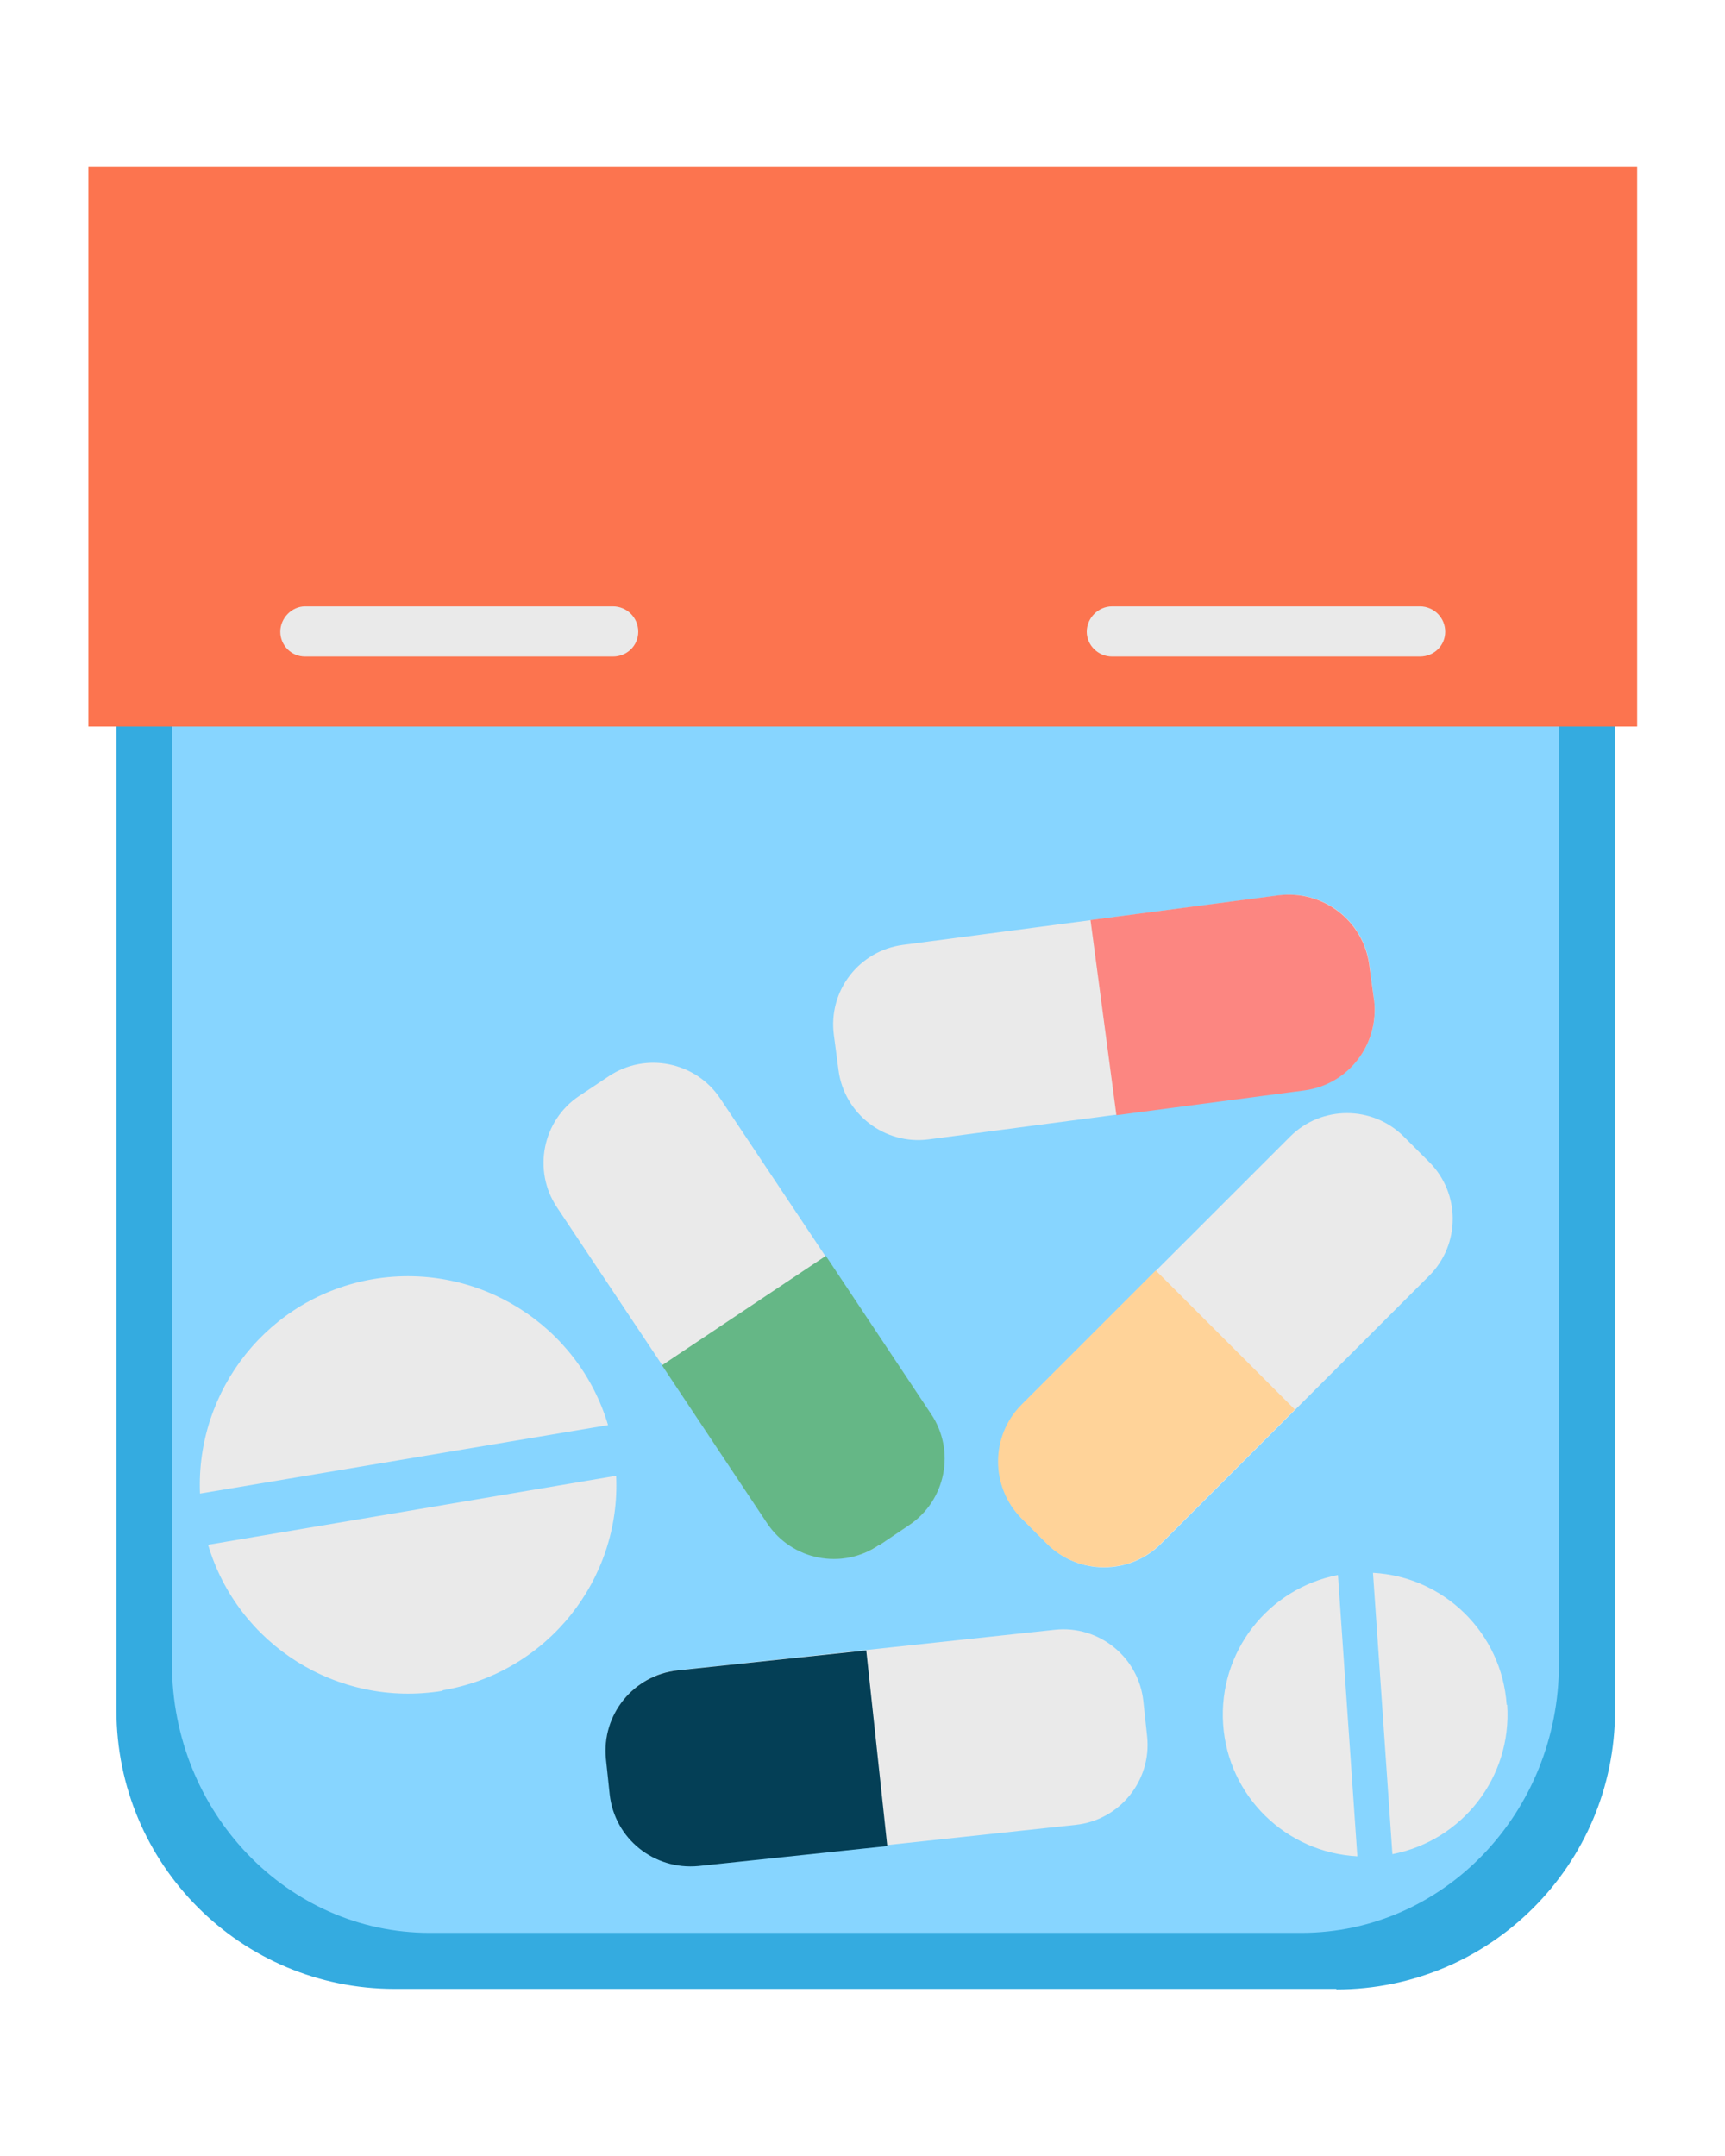 <svg xmlns="http://www.w3.org/2000/svg" viewBox="0 0 32 40"><g><g id="Layer_1"><g><path d="M24.79,36.9H7.32c-2.85,0-5.16-2.31-5.16-5.17V5.5h27.8v26.24c0,2.85-2.31,5.17-5.17,5.17Z" style="fill: #34abe0;"></path><path d="M24.14,35.86H7.97c-2.64,0-4.78-2.24-4.78-4.99V5.5h25.73v25.37c0,2.76-2.14,4.99-4.78,4.99Z" style="fill: #87d5ff;"></path><g><path d="M8.21,31.36c1.95-.33,3.31-2.06,3.22-3.98l-7.57,1.28c.55,1.85,2.4,3.03,4.35,2.71Z" style="fill: #eaeaea;"></path><path d="M6.93,23.73c-1.95.33-3.3,2.06-3.22,3.98l7.57-1.27c-.55-1.85-2.4-3.03-4.35-2.71Z" style="fill: #eaeaea;"></path></g><g><path d="M27.95,31.63c-.09-1.34-1.17-2.38-2.48-2.45l.36,5.22c1.29-.25,2.22-1.42,2.13-2.77Z" style="fill: #eaeaea;"></path><path d="M22.69,31.99c.09,1.34,1.17,2.38,2.49,2.45l-.36-5.22c-1.29.25-2.22,1.42-2.13,2.77Z" style="fill: #eaeaea;"></path></g><g><path d="M12.74,30.6h7.04c.82,0,1.49.67,1.49,1.49v.66c0,.82-.67,1.49-1.49,1.49h-7.04c-.82,0-1.49-.67-1.49-1.49v-.66c0-.82.67-1.49,1.49-1.49Z" transform="translate(-3.36 1.92) rotate(-6.12)" style="fill: #eaeaea;"></path><path d="M11.24,32.63l.07.66c.09.82.82,1.41,1.65,1.33l3.5-.37-.39-3.63-3.5.37c-.82.09-1.41.82-1.33,1.64Z" style="fill: #043f56;"></path></g><g><path d="M13.47,19.3h.66c.82,0,1.49.67,1.49,1.49v7.04c0,.82-.67,1.49-1.49,1.49h-.66c-.82,0-1.49-.67-1.49-1.49v-7.04c0-.82.67-1.49,1.49-1.49Z" transform="translate(-11.17 11.75) rotate(-33.7)" style="fill: #eaeaea;"></path><path d="M16.31,28.67l.55-.37c.69-.46.87-1.39.41-2.07l-1.95-2.93-3.04,2.03,1.95,2.93c.46.69,1.39.87,2.07.41Z" style="fill: #65b786;"></path></g><g><path d="M16.96,17.06h7.04c.82,0,1.49.67,1.49,1.49v.66c0,.82-.67,1.49-1.49,1.49h-7.04c-.82,0-1.49-.67-1.49-1.49v-.66c0-.83.67-1.49,1.49-1.49Z" transform="translate(-2.29 2.83) rotate(-7.5)" style="fill: #eaeaea;"></path><path d="M25.49,18.56l-.09-.66c-.11-.82-.86-1.39-1.68-1.29l-3.49.46.48,3.62,3.49-.46c.82-.11,1.39-.86,1.29-1.68Z" style="fill: #fc8681;"></path></g><g><path d="M19.21,23.04h7.04c.82,0,1.49.67,1.49,1.49v.67c0,.82-.67,1.49-1.49,1.49h-7.04c-.82,0-1.49-.67-1.49-1.49v-.66c0-.82.67-1.49,1.49-1.49Z" transform="translate(-10.92 23.35) rotate(-44.99)" style="fill: #eaeaea;"></path><path d="M18.95,28.17l.47.47c.58.58,1.53.58,2.11,0l2.49-2.49-2.58-2.58-2.49,2.49c-.58.58-.58,1.53,0,2.11Z" style="fill: #ffd399;"></path></g><rect x="1.64" y="3.1" width="28.73" height="10.38" style="fill: #fc744f;"></rect><path d="M11.84,11.72c0,.26-.21.46-.47.46h-5.71c-.26,0-.46-.21-.46-.46s.21-.47.46-.47h5.71c.26,0,.47.21.47.47h0Z" style="fill: #eaeaea;"></path><path d="M26.81,11.72c0,.26-.21.46-.47.46h-5.71c-.26,0-.47-.21-.47-.46s.21-.47.47-.47h5.71c.26,0,.47.21.47.47h0Z" style="fill: #eaeaea;"></path></g></g></g></svg>